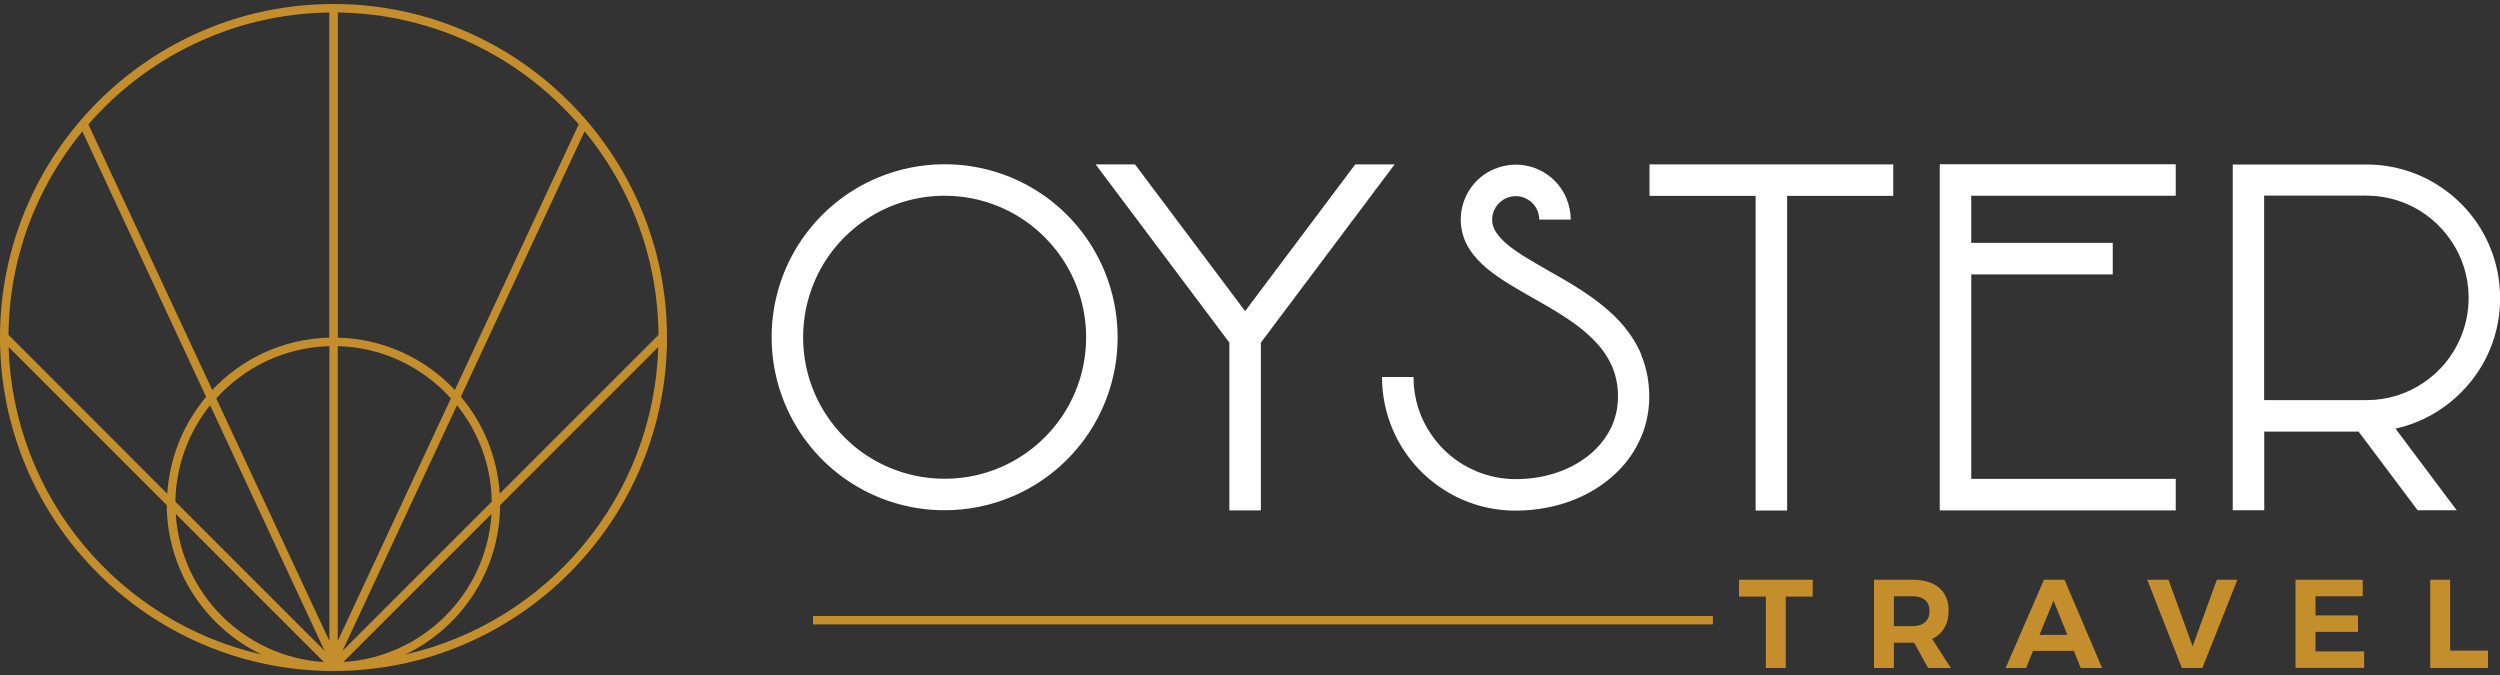 <?xml version="1.0" encoding="UTF-8"?>
<svg xmlns="http://www.w3.org/2000/svg" id="Layer_1" viewBox="0 0 200 54">
  <rect x="0" y="0" width="200" height="54" fill="#333333" stroke="none"/>
  <defs>
    <style>.cls-1{fill:#fff;}.cls-2{fill:#c58e2d;}</style>
  </defs>
  <path class="cls-1" d="m131.3,28.41c.41.98.64,2.09.64,3.31,0,1-.17,1.97-.5,2.86-.33.89-.8,1.71-1.39,2.44-1.19,1.45-2.83,2.54-4.73,3.18-1.26.42-2.64.65-4.07.65-2.21,0-4.28-.67-5.98-1.83-1.71-1.15-3.06-2.78-3.87-4.7-.54-1.28-.84-2.69-.84-4.16h2.52c0,1.7.51,3.27,1.4,4.57.88,1.31,2.13,2.34,3.6,2.96.98.41,2.05.64,3.18.64,1.32,0,2.55-.23,3.64-.65,1.09-.42,2.02-1.02,2.75-1.74.49-.49.88-1.03,1.18-1.61.39-.78.61-1.65.61-2.6,0-1.02-.21-1.87-.57-2.62-.36-.76-.87-1.43-1.52-2.06-.43-.42-.91-.81-1.43-1.19-.7-.5-1.46-.97-2.23-1.42-1.04-.6-2.1-1.18-3.08-1.79-.56-.35-1.1-.72-1.59-1.12-.56-.46-1.06-.98-1.46-1.59-.21-.33-.38-.68-.5-1.07-.13-.41-.2-.85-.2-1.3,0-.91.28-1.76.75-2.46.47-.7,1.14-1.26,1.94-1.59.53-.22,1.11-.35,1.71-.35.91,0,1.76.28,2.46.75.7.47,1.26,1.14,1.59,1.94.22.53.35,1.11.35,1.71h-2.52c0-.4-.12-.75-.32-1.05-.2-.3-.49-.54-.83-.68-.22-.09-.47-.15-.73-.15-.4,0-.75.12-1.05.32-.3.2-.54.49-.69.83-.09.22-.15.47-.15.73,0,.19.03.35.08.52.05.16.13.33.24.5.22.34.58.72,1.07,1.11.33.26.71.52,1.12.78.56.35,1.19.71,1.85,1.09.88.5,1.83,1.03,2.75,1.63,1.23.8,2.45,1.73,3.44,2.91.56.68,1.05,1.44,1.4,2.3m.64-12.74h8.49v25.17h2.52V15.67h8.49v-2.52h-19.5v2.52Zm-23.54-2.52l-8.81,11.74-8.81-11.74h-3.15l10.7,14.26v13.42h2.52v-13.42l10.7-14.26h-3.15Zm46.76,0v27.68h18.88v-2.52h-16.36v-16.36h11.32v-2.52h-11.32v-3.77h16.36v-2.52h-18.88Zm-69.18,18.25c.57-1.35.89-2.84.89-4.41,0-2.35-.71-4.52-1.93-6.33-1.22-1.81-2.95-3.25-4.98-4.11-1.35-.57-2.84-.89-4.41-.89-2.35,0-4.52.71-6.33,1.93-1.81,1.22-3.25,2.95-4.1,4.98-.57,1.35-.89,2.84-.89,4.41,0,2.35.71,4.52,1.93,6.33,1.22,1.81,2.95,3.25,4.98,4.1,1.35.57,2.84.89,4.41.89,2.35,0,4.52-.71,6.33-1.93,1.81-1.22,3.25-2.95,4.1-4.98m2.32-9.8c.7,1.66,1.09,3.48,1.09,5.39,0,2.86-.87,5.53-2.36,7.74-1.49,2.21-3.6,3.96-6.09,5.01-1.66.7-3.48,1.09-5.39,1.09-2.86,0-5.53-.87-7.74-2.36-2.21-1.49-3.96-3.6-5.01-6.09-.7-1.66-1.09-3.48-1.09-5.39,0-2.86.87-5.53,2.36-7.74,1.49-2.21,3.6-3.96,6.09-5.01,1.66-.7,3.48-1.09,5.39-1.09,2.86,0,5.53.87,7.74,2.36,2.21,1.49,3.96,3.6,5.01,6.09m101,10.42c1.7,0,3.27-.51,4.57-1.4,1.31-.88,2.34-2.13,2.96-3.6.41-.98.64-2.05.64-3.18,0-1.7-.51-3.27-1.4-4.57-.88-1.31-2.13-2.35-3.6-2.97-.98-.41-2.05-.64-3.18-.64h-8.18v16.36h8.18Zm7.24,8.81h-3.15l-4.72-6.29h-7.55v6.29h-2.52V13.16h10.7c2.21,0,4.28.67,5.98,1.83,1.71,1.15,3.06,2.78,3.87,4.7.54,1.28.84,2.69.84,4.16,0,2.21-.67,4.28-1.83,5.98s-2.78,3.06-4.7,3.87c-.59.25-1.2.45-1.84.59l4.91,6.55Z"></path>
  <path class="cls-2" d="m139.12,46.38h5.9v1.35h-2.16v5.71h-1.59v-5.71h-2.15v-1.35Zm15.13,7.06l-1.12-2.02h-1.62v2.02h-1.59v-7.06h3.07c.92,0,1.63.21,2.14.64.5.43.76,1.03.76,1.81,0,.54-.11,1.01-.34,1.4-.23.39-.55.68-.98.88l1.5,2.33h-1.8Zm-2.74-3.35h1.47c.44,0,.78-.1,1.02-.31s.36-.51.36-.9-.12-.68-.36-.88-.58-.3-1.02-.3h-1.47v2.39Zm14.95,3.35l-.55-1.37h-3.27l-.55,1.37h-1.64l3.07-7.06h1.64l3.01,7.06h-1.7Zm-3.3-2.65h2.23l-1.11-2.74-1.12,2.74Zm8.61-4.41h1.71l1.93,5.32,1.94-5.32h1.64l-2.8,7.06h-1.64l-2.77-7.06Zm11.88,0h5.37v1.32h-3.78v1.53h3.4v1.32h-3.4v1.56h3.89v1.32h-5.49v-7.06Zm10.77,0h1.59v5.67h3.03v1.39h-4.62v-7.06Z"></path>
  <rect class="cls-2" x="65.04" y="49.28" width="71.99" height=".67"></rect>
  <path class="cls-2" d="m26.68.32C11.97.32,0,12.29,0,27s11.97,26.68,26.68,26.68,26.68-11.97,26.68-26.68S41.39.32,26.68.32Zm26,26.47l-12.7,12.7c-.19-2.94-1.32-5.63-3.11-7.75l9.9-21.24c-.16-.19-.32-.37-.48-.56,3.98,4.57,6.39,10.53,6.39,17.05,0-.07,0-.14,0-.21Zm-25.66.9c3.59.09,6.8,1.69,9.05,4.18l-9.05,19.41v-23.59Zm-.67,23.59l-9.05-19.41c2.25-2.49,5.46-4.08,9.05-4.18v23.59Zm-.36.81l-11.96-11.96c.05-2.92,1.08-5.59,2.78-7.71l9.17,19.67Zm-.08.87c-6.36-.39-11.46-5.49-11.85-11.85l11.85,11.85Zm1.48-.87l9.17-19.67c1.7,2.12,2.74,4.8,2.78,7.71l-11.96,11.96Zm11.93-10.98c-.39,6.36-5.49,11.46-11.85,11.85l11.85-11.85Zm6.98-31.17l-9.91,21.26c-2.36-2.51-5.68-4.1-9.36-4.19V1c7.68.1,14.57,3.54,19.27,8.95ZM26.34,1v26.01c-3.69.09-7,1.68-9.36,4.19L7.07,9.95C11.77,4.55,18.66,1.1,26.34,1ZM7.07,9.95c-.16.18-.32.37-.48.56.16-.19.32-.37.48-.56Zm-.48.56l9.9,21.24c-1.79,2.12-2.92,4.81-3.11,7.75L.68,26.79c0,.07,0,.14,0,.21,0-6.26,2.22-12,5.91-16.49ZM.69,27.76l12.65,12.65c.03,5.27,3.13,9.81,7.59,11.95C9.59,49.79,1.04,39.79.69,27.76Zm31.73,24.6c4.46-2.14,7.56-6.68,7.59-11.95l12.65-12.65c-.35,12.03-8.89,22.03-20.24,24.6Z"></path>
</svg>
